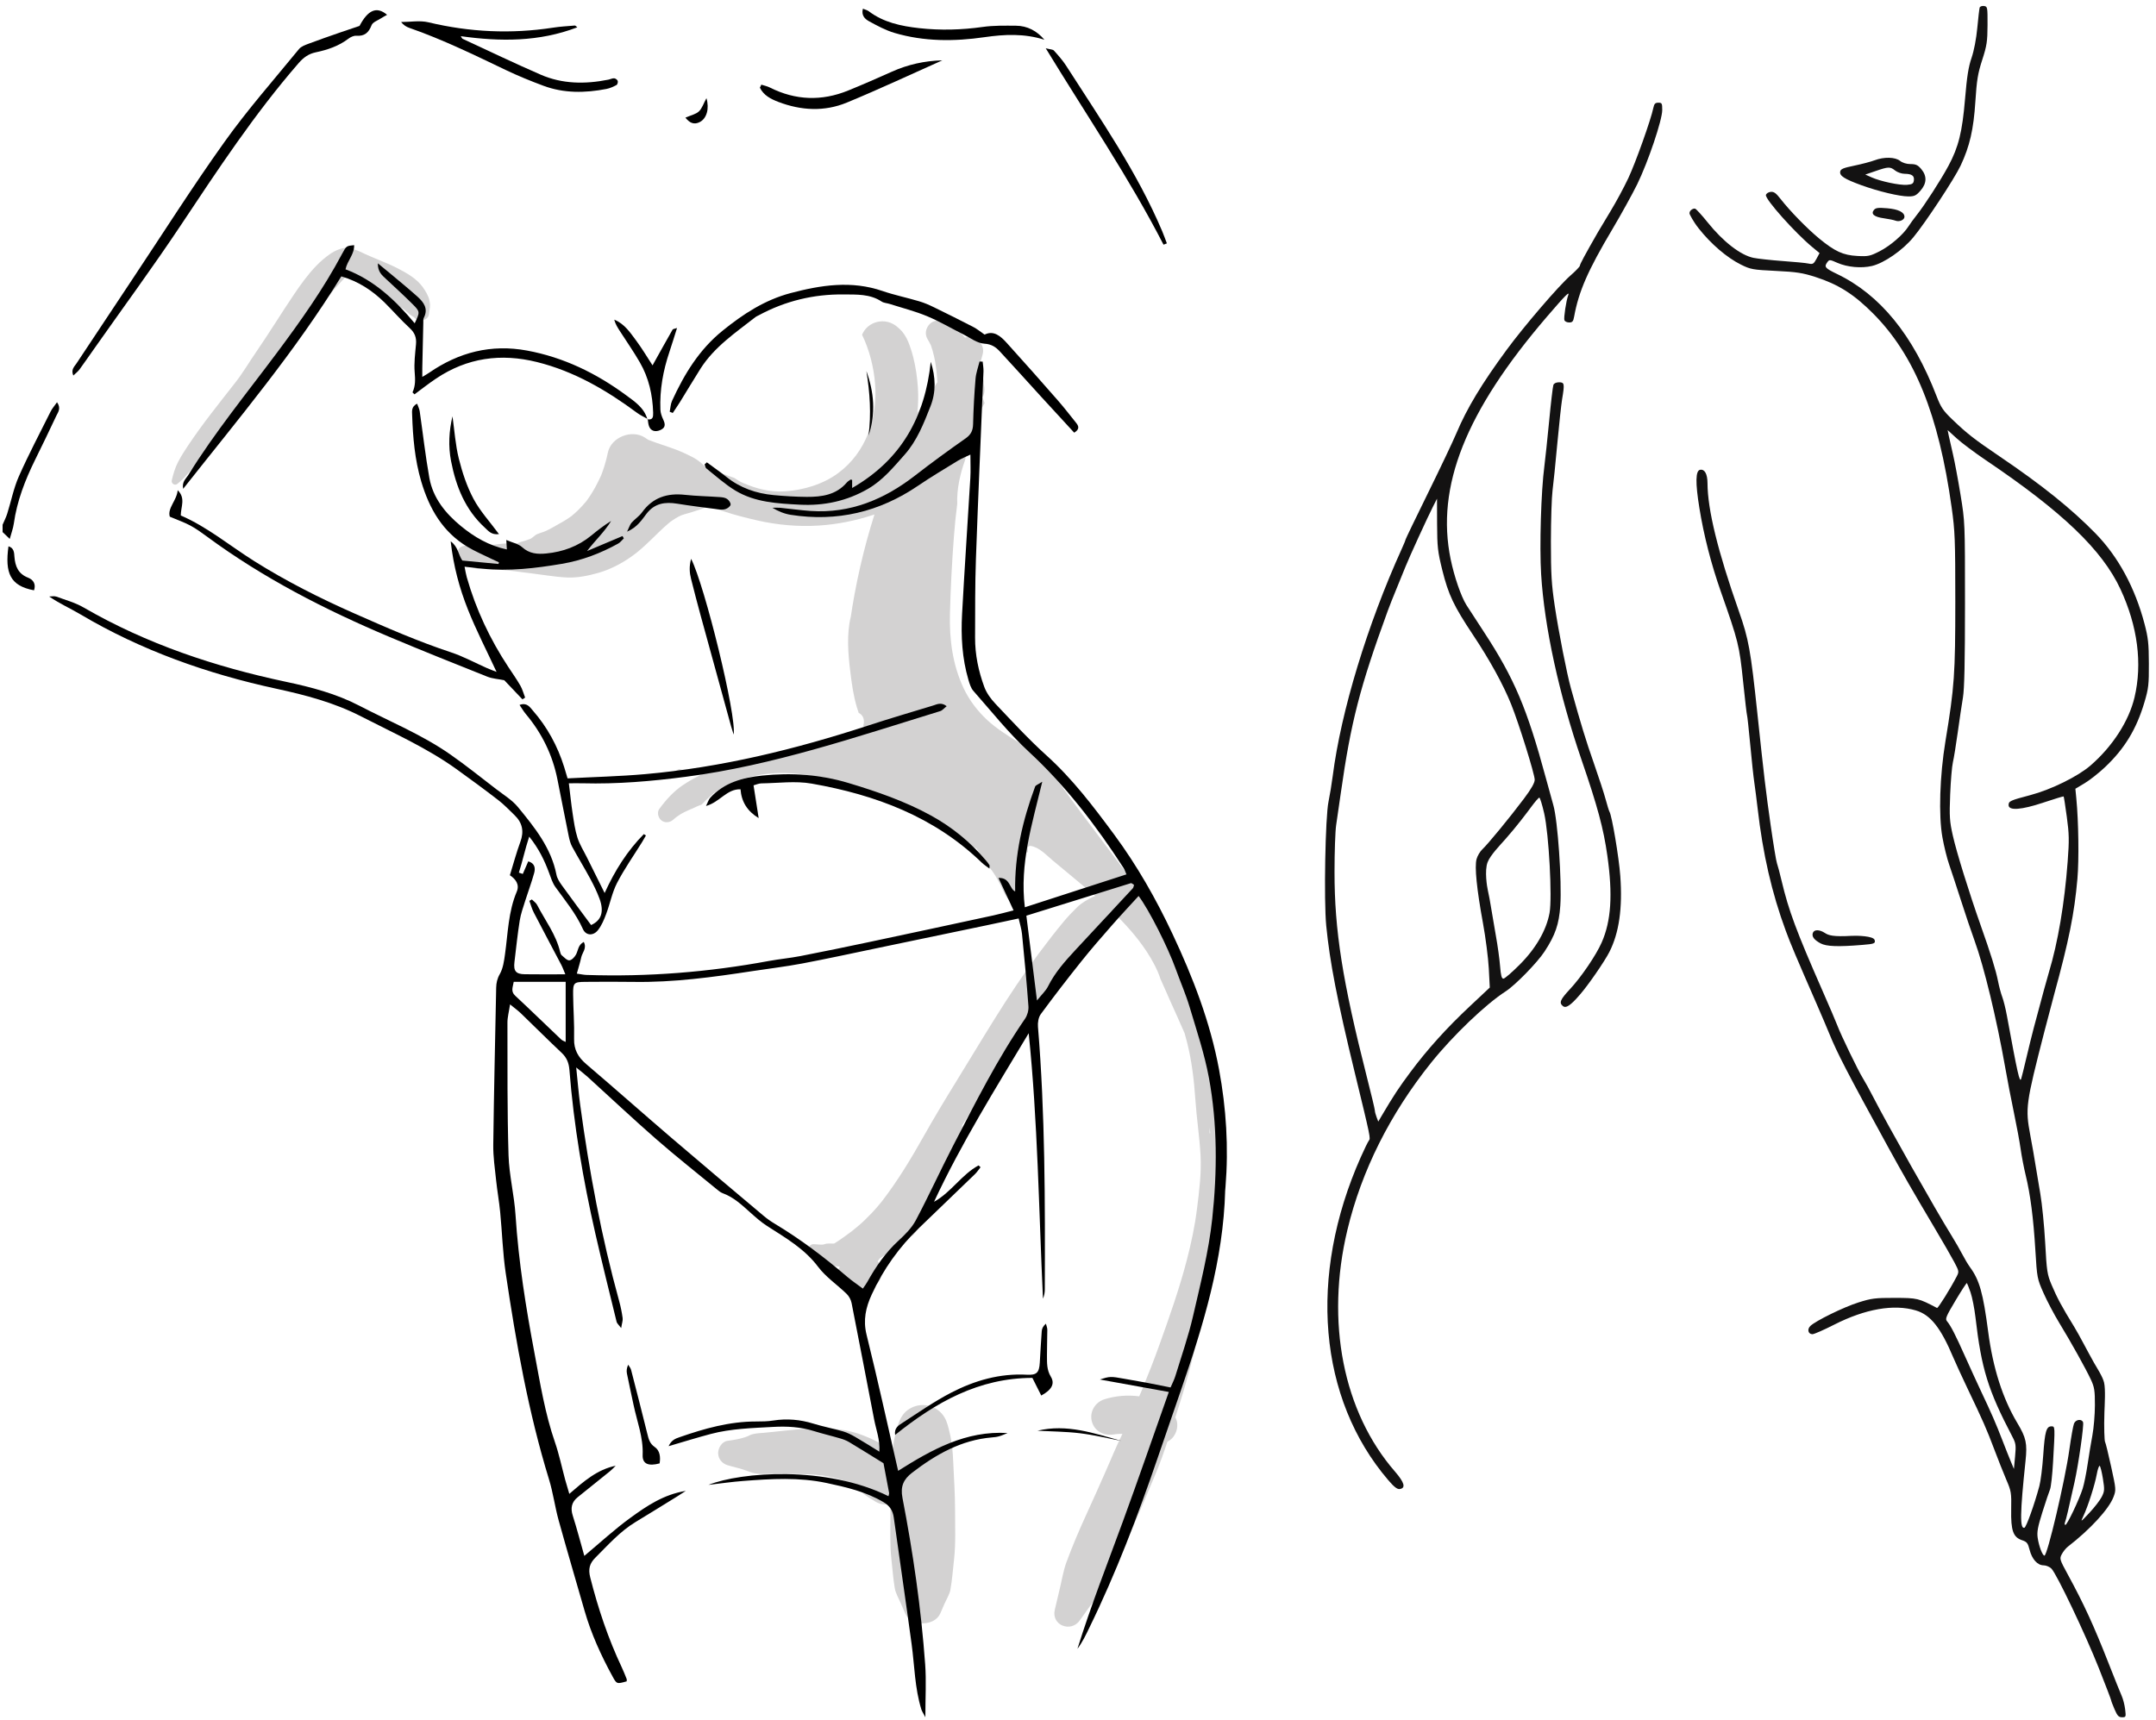 <svg xmlns="http://www.w3.org/2000/svg" xmlns:xlink="http://www.w3.org/1999/xlink" width="386" viewBox="0 0 289.5 231" height="308" preserveAspectRatio="xMidYMid meet"><defs><filter x="0%" y="0%" width="100%" height="100%" id="77358be387"></filter><clipPath id="c4592594e6"><path d="M 226.672 0.797 L 288.547 0.797 L 288.547 230.652 L 226.672 230.652 Z M 226.672 0.797 " clip-rule="nonzero"></path></clipPath><mask id="3d7af84e8f"><g filter="url(#77358be387)"><rect x="-28.95" width="347.4" fill="#000000" y="-23.1" height="277.2" fill-opacity="0.2"></rect></g></mask><clipPath id="8cc60dc1fe"><path d="M 74 155 L 107 155 L 107 185.703 L 74 185.703 Z M 74 155 " clip-rule="nonzero"></path></clipPath><clipPath id="70671125db"><path d="M 39 10 L 142 10 L 142 185.703 L 39 185.703 Z M 39 10 " clip-rule="nonzero"></path></clipPath><clipPath id="58bdf760e9"><path d="M 1 0.023 L 36 0.023 L 36 33 L 1 33 Z M 1 0.023 " clip-rule="nonzero"></path></clipPath><clipPath id="06cfd1ffe4"><rect x="0" width="143" y="0" height="186"></rect></clipPath><clipPath id="b15f5afe57"><path d="M 0.305 54 L 8 54 L 8 73 L 0.305 73 Z M 0.305 54 " clip-rule="nonzero"></path></clipPath><clipPath id="b5826a4ee7"><path d="M 6 48 L 165 48 L 165 230.652 L 6 230.652 Z M 6 48 " clip-rule="nonzero"></path></clipPath><clipPath id="46cf5b103a"><path d="M 0.305 73 L 5 73 L 5 80 L 0.305 80 Z M 0.305 73 " clip-rule="nonzero"></path></clipPath></defs><path fill="#131212" d="M 251.625 28.199 C 251.176 28.742 251.656 29.141 252.969 29.32 C 253.59 29.406 254.297 29.551 254.543 29.645 C 255.047 29.836 255.723 29.535 255.723 29.117 C 255.723 28.508 254.898 28.098 253.41 27.973 C 252.191 27.871 251.863 27.91 251.625 28.199 " fill-opacity="1" fill-rule="nonzero"></path><path fill="#131212" d="M 197.785 85.266 C 200.039 88.652 201.84 91.926 202.914 94.598 C 203.953 97.18 206.074 103.98 206.074 104.73 C 206.074 105.152 205.621 105.953 204.629 107.273 C 202.781 109.738 199.785 113.387 199.051 114.066 C 198.738 114.359 198.383 114.957 198.266 115.395 C 197.988 116.422 198.289 119.422 199.133 124.02 C 199.484 125.934 199.832 128.656 199.91 130.07 L 200.043 132.641 L 197.395 135.125 C 194.238 138.082 191.676 140.922 189.359 144.035 C 187.836 146.078 187.145 147.129 185.543 149.84 L 185.07 150.645 L 184.84 150.039 C 184.711 149.707 184.609 149.309 184.609 149.148 C 184.609 148.992 184.125 146.961 183.531 144.633 C 180.262 131.773 179.188 124.957 179.195 117.121 C 179.195 114.434 179.293 111.602 179.414 110.824 C 179.531 110.051 179.812 108.094 180.043 106.484 C 181.398 96.957 182.598 92.305 186.336 82.062 C 186.551 81.465 187.094 80.098 187.539 79.023 C 187.984 77.949 188.523 76.629 188.734 76.09 C 189.207 74.891 191.711 69.422 192.434 68.012 C 192.723 67.449 192.957 66.984 192.957 66.98 C 192.957 66.977 192.961 68.516 192.969 70.395 C 192.984 73.48 193.051 74.082 193.668 76.578 C 194.488 79.879 195.207 81.395 197.785 85.266 Z M 206.695 107.133 C 206.789 107.133 207.082 108.086 207.348 109.25 C 207.98 112.031 208.441 120.566 208.07 122.613 C 207.645 124.938 206.238 127.379 204.074 129.547 C 203.035 130.594 202.043 131.449 201.871 131.449 C 201.637 131.449 201.523 131.023 201.426 129.766 C 201.355 128.84 201.102 127.008 200.863 125.695 C 200.629 124.383 200.336 122.672 200.215 121.895 C 200.094 121.121 199.902 120.094 199.789 119.617 C 199.676 119.141 199.316 116.949 199.75 115.809 C 200.105 114.871 201.484 113.449 202.129 112.719 C 203.598 111.07 205.102 109.07 205.605 108.383 C 206.109 107.695 206.598 107.133 206.695 107.133 Z M 222.676 13.793 C 222.258 13.793 222.121 13.938 222.004 14.496 C 221.684 16.066 219.621 21.852 218.645 23.93 C 218.074 25.145 217.004 27.133 216.27 28.34 C 215.535 29.555 214.758 30.852 214.539 31.23 C 212.805 34.258 212.145 35.484 212.145 35.68 C 212.145 35.801 211.566 36.406 210.859 37.023 C 209.312 38.371 204.656 43.793 202.316 46.977 C 198.969 51.523 196.973 54.836 195.562 58.184 C 195.113 59.258 193.387 62.887 191.734 66.246 C 190.082 69.602 188.73 72.41 188.73 72.48 C 188.73 72.551 188.496 73.121 188.207 73.754 C 183.598 83.914 180.066 95.543 178.957 104.203 C 178.82 105.277 178.562 106.84 178.387 107.676 C 177.957 109.715 177.75 120.938 178.082 124.34 C 178.555 129.191 179.578 134.465 181.906 144.039 C 184.047 152.852 184.055 152.887 183.805 153.199 C 183.684 153.355 183.191 154.359 182.715 155.434 C 175.621 171.391 177.023 187.84 186.41 198.805 C 187.191 199.715 187.617 200.047 187.945 200 C 188.797 199.879 188.59 199.125 187.309 197.648 C 180.352 189.645 177.969 177.535 180.922 165.203 C 182.824 157.25 186.648 149.617 192.168 142.734 C 195.102 139.082 199.5 134.871 202.184 133.148 C 203.449 132.34 206.438 129.277 207.398 127.801 C 208.84 125.598 209.34 124.141 209.512 121.652 C 209.734 118.379 209.172 110.199 208.578 108.148 C 208.402 107.531 207.949 105.902 207.582 104.531 C 205.051 95.16 203.336 91.117 199.258 84.883 C 198.164 83.215 197.102 81.582 196.902 81.258 C 196.18 80.098 195.273 77.457 194.789 75.117 C 192.781 65.355 196.789 55.27 207.738 42.512 C 210.215 39.629 210.82 39.023 210.566 39.684 C 210.305 40.367 209.949 42.715 210.062 43.012 C 210.129 43.18 210.414 43.312 210.703 43.312 C 211.141 43.312 211.254 43.176 211.375 42.5 C 211.988 39.137 213.219 36.316 216.477 30.832 C 217.68 28.805 219.191 26.066 219.836 24.754 C 221.301 21.758 223.199 16.129 223.199 14.781 C 223.199 13.879 223.156 13.793 222.676 13.793 " fill-opacity="1" fill-rule="nonzero"></path><path fill="#131212" d="M 216.113 109.02 C 216.047 108.91 215.816 108.172 215.605 107.383 C 215.395 106.59 214.672 104.379 214.004 102.469 C 212.945 99.449 212.309 97.379 210.945 92.477 C 210.391 90.484 209.301 84.941 208.77 81.418 C 208.328 78.469 208.25 77.141 208.25 72.727 C 208.254 69.863 208.352 66.785 208.469 65.891 C 208.586 64.996 208.875 62.164 209.109 59.594 C 209.348 57.027 209.637 54.344 209.754 53.625 C 210.105 51.531 210.07 51.348 209.348 51.348 C 208.961 51.348 208.668 51.484 208.582 51.707 C 208.508 51.906 208.25 54.082 208.016 56.539 C 207.777 58.996 207.488 61.738 207.371 62.633 C 206.93 65.957 206.707 73.379 206.938 77.125 C 207.371 84.219 209.332 93.223 212.363 102.059 C 214.52 108.332 215.316 111.297 215.824 114.895 C 216.574 120.172 216.344 123.699 215.066 126.594 C 214.309 128.316 212.309 131.254 210.789 132.879 C 209.5 134.262 209.324 134.684 209.852 135.125 C 210.27 135.473 210.891 135.055 212.172 133.566 C 213.301 132.262 215.445 129.148 216.094 127.879 C 217.406 125.309 217.883 121.992 217.566 117.645 C 217.387 115.156 216.441 109.551 216.113 109.02 " fill-opacity="1" fill-rule="nonzero"></path><path fill="#131212" d="M 251.848 22.973 C 253.578 22.379 253.801 22.371 254.48 22.91 C 254.785 23.148 255.355 23.344 255.758 23.344 C 256.719 23.352 257.074 23.609 256.988 24.234 C 256.926 24.664 256.77 24.766 256.07 24.824 C 255.086 24.906 252.516 24.363 251.305 23.82 L 250.465 23.445 Z M 249.914 24.867 C 252.195 25.699 255.051 26.383 256.258 26.383 C 257.059 26.383 257.293 26.27 257.867 25.617 C 258.73 24.633 258.766 23.645 257.98 22.707 C 257.523 22.168 257.254 22.039 256.551 22.039 C 256.012 22.039 255.473 21.875 255.129 21.605 C 254.461 21.082 252.984 21.051 251.711 21.531 C 251.234 21.711 250.016 22.035 249 22.246 C 247.48 22.559 247.148 22.703 247.094 23.062 C 247.008 23.625 247.656 24.039 249.914 24.867 " fill-opacity="1" fill-rule="nonzero"></path><path fill="#131212" d="M 250.086 126.914 C 251.641 126.785 251.875 126.73 251.711 126.238 C 251.535 125.711 249.34 125.656 248.668 125.695 C 246.145 125.84 245.531 125.633 245.047 125.316 C 244.312 124.836 243.609 124.828 243.43 125.289 C 243.246 125.777 243.574 126.23 244.457 126.707 C 245.246 127.129 246.789 127.188 250.086 126.914 " fill-opacity="1" fill-rule="nonzero"></path><g clip-path="url(#c4592594e6)"><path fill="#131212" d="M 274.395 107.793 C 275.848 107.309 277.062 106.938 277.098 106.973 C 277.133 107.008 277.324 108.242 277.523 109.711 C 277.84 112.023 277.855 112.844 277.637 115.742 C 277.215 121.355 276.332 126.574 275.125 130.578 C 274.859 131.453 274.348 133.336 273.086 138.066 C 272.863 138.902 272.418 140.711 272.094 142.086 C 271.773 143.457 271.457 144.727 271.395 144.906 C 271.191 145.469 270.93 144.301 269.473 136.391 C 269.305 135.469 269.023 134.344 268.852 133.895 C 268.68 133.445 268.426 132.488 268.285 131.773 C 268.008 130.348 267.316 128.121 265.957 124.285 C 264.395 119.863 262.719 114.465 262.219 112.234 C 261.785 110.301 261.746 109.699 261.863 106.699 C 261.938 104.852 262.102 102.91 262.227 102.391 C 262.352 101.871 262.645 100.062 262.879 98.375 C 263.113 96.688 263.426 94.57 263.578 93.676 C 263.773 92.512 263.852 88.93 263.852 81.086 C 263.852 70.125 263.852 70.125 263.25 66.434 C 262.918 64.402 262.461 61.961 262.234 61.004 C 262.008 60.051 261.754 58.93 261.672 58.516 L 261.52 57.766 L 262.734 58.875 C 263.402 59.484 265.145 60.793 266.609 61.781 C 276.914 68.727 282.281 73.867 284.73 79.137 C 287.039 84.109 287.691 89.133 286.613 93.676 C 285.859 96.855 283.656 100.266 280.703 102.82 C 279 104.293 275.426 106.051 272.633 106.793 C 269.906 107.512 269.707 107.605 269.707 108.137 C 269.707 108.914 271.422 108.789 274.395 107.793 Z M 281.941 196.887 C 282.035 196.945 282.227 197.719 282.371 198.609 C 282.609 200.09 282.594 200.297 282.207 201.059 C 281.973 201.516 281.23 202.477 280.559 203.191 C 279.352 204.48 279.344 204.484 279.75 203.625 C 280.355 202.344 281.281 199.465 281.543 198.031 C 281.668 197.344 281.848 196.828 281.941 196.887 Z M 270.578 195.629 L 270.422 197.301 L 270.02 196.336 C 269.797 195.809 269.277 194.496 268.863 193.422 C 268.02 191.234 267.383 189.77 266.027 186.91 C 265.52 185.836 264.539 183.688 263.844 182.141 C 262.555 179.25 261.938 178.055 261.426 177.445 C 261.172 177.145 261.328 176.77 262.582 174.676 C 263.375 173.344 264.062 172.289 264.109 172.332 C 264.152 172.379 264.371 172.941 264.598 173.582 C 264.82 174.227 265.117 175.73 265.258 176.926 C 266.055 183.84 266.941 186.715 270.195 192.93 C 270.688 193.867 270.719 194.102 270.578 195.629 Z M 282.656 103.039 C 285.285 100.555 286.883 97.926 287.953 94.305 C 288.496 92.473 288.555 91.945 288.543 89.117 C 288.535 86.438 288.445 85.645 287.961 83.801 C 286.684 78.934 284.426 74.766 281.375 71.641 C 278.125 68.316 274.191 65.156 268.512 61.309 C 265.082 58.984 264.145 58.254 262.176 56.367 C 260.918 55.164 260.621 54.727 260.039 53.215 C 256.875 45 252.453 39.578 246.648 36.789 C 245.047 36.016 244.906 35.844 245.375 35.207 C 245.633 34.852 245.711 34.855 246.703 35.297 C 248.051 35.891 249.941 36.062 251.367 35.723 C 253.012 35.324 255.469 33.625 256.914 31.879 C 258.555 29.895 262.426 24.02 263.27 22.234 C 264.484 19.652 265.008 17.379 265.246 13.633 C 265.434 10.746 265.574 9.871 266.168 8.039 C 266.785 6.125 266.867 5.578 266.879 3.371 C 266.887 0.941 266.875 0.875 266.398 0.805 C 266.129 0.77 265.871 0.867 265.82 1.023 C 265.773 1.184 265.629 2.41 265.504 3.754 C 265.363 5.246 265.062 6.805 264.734 7.77 C 264.32 8.961 264.113 10.285 263.863 13.25 C 263.488 17.727 262.988 19.75 261.629 22.277 C 260.633 24.137 258.418 27.574 257.375 28.879 C 256.992 29.355 256.5 30.035 256.273 30.391 C 255.562 31.516 253.816 33.023 252.379 33.754 C 251.105 34.402 250.848 34.457 249.395 34.379 C 247.484 34.277 246.387 33.773 244.281 32.043 C 242.664 30.711 240.355 28.348 239.105 26.742 C 238.465 25.918 238.191 25.723 237.746 25.773 C 237.438 25.812 237.16 26 237.121 26.195 C 237.012 26.766 241.02 31.258 243.355 33.191 L 244.324 33.992 L 243.91 34.766 C 243.535 35.457 243.426 35.523 242.832 35.398 C 242.469 35.32 240.902 35.168 239.352 35.059 C 237.805 34.945 236.047 34.754 235.449 34.633 C 233.715 34.273 231.371 32.457 229.289 29.859 C 228.531 28.914 227.781 28.094 227.625 28.031 C 227.348 27.926 226.672 28.363 226.91 28.812 C 226.949 28.883 227.309 29.684 228.082 30.664 C 229.746 32.777 231.887 34.609 233.785 35.551 C 235.07 36.184 235.367 36.238 238.449 36.387 C 241.25 36.523 242.043 36.648 243.797 37.211 C 246.852 38.199 248.938 39.52 251.508 42.102 C 257.09 47.711 260.32 55.68 262.062 68.168 C 262.504 71.316 262.551 72.5 262.551 80.762 C 262.551 90.535 262.43 92.281 261.23 99.539 C 260.461 104.199 260.293 109.5 260.82 112.461 C 261.031 113.652 261.441 115.309 261.734 116.145 C 262.023 116.98 262.73 119.129 263.305 120.918 C 263.875 122.711 264.703 125.152 265.137 126.348 C 266.406 129.82 268.105 136.863 269.254 143.387 C 269.535 144.996 270.062 147.734 270.426 149.465 C 270.789 151.195 271.195 153.395 271.328 154.348 C 271.461 155.305 271.766 156.883 272.004 157.859 C 272.633 160.438 273.039 163.602 273.301 167.914 C 273.527 171.648 273.547 171.746 274.395 173.668 C 274.867 174.738 275.82 176.547 276.512 177.684 C 278.109 180.305 280.062 183.812 280.762 185.312 C 281.23 186.324 281.301 186.773 281.297 188.754 C 281.293 190.008 281.141 191.816 280.961 192.773 C 280.781 193.727 280.492 195.484 280.316 196.68 C 280.141 197.871 279.844 199.34 279.656 199.934 C 279.188 201.414 277.57 204.82 277.332 204.82 C 277.227 204.82 277.207 204.648 277.289 204.438 C 277.43 204.082 277.75 202.727 278.562 199.066 C 279.09 196.695 279.848 191.395 279.707 191.031 C 279.516 190.535 278.723 190.645 278.492 191.199 C 278.379 191.465 278.098 193.055 277.863 194.727 C 277.277 198.895 274.914 208.941 274.52 208.941 C 274.262 208.945 273.777 207.672 273.613 206.555 C 273.496 205.766 273.621 205.094 274.254 203.082 C 274.688 201.711 275.145 200.34 275.273 200.043 C 275.398 199.746 275.582 198.086 275.68 196.352 C 275.953 191.551 275.953 191.578 275.457 191.578 C 274.773 191.578 274.574 192.273 274.359 195.438 C 274.25 197.074 274.012 198.953 273.836 199.609 C 273.164 202.102 272.082 205.117 271.832 205.199 C 271.207 205.398 271.242 203.203 271.98 196.23 C 272.23 193.871 272.066 193.113 270.875 191.121 C 268.906 187.824 267.609 183.754 266.969 178.895 C 266.281 173.66 265.805 171.953 264.52 170.195 C 264.258 169.836 263.793 169.055 263.484 168.457 C 263.176 167.863 262.527 166.738 262.047 165.961 C 259.906 162.52 253.336 150.887 251.5 147.293 C 251.043 146.398 250.426 145.277 250.129 144.801 C 249.531 143.859 247.164 138.957 246.715 137.742 C 246.562 137.324 245.641 135.176 244.672 132.965 C 241.223 125.117 240.164 122.266 239.238 118.348 C 238.988 117.293 238.703 116.215 238.602 115.945 C 238.5 115.684 238.121 113.371 237.754 110.812 C 237.109 106.289 236.863 104.227 235.977 95.848 C 235.07 87.285 234.805 85.82 233.48 82.062 C 230.668 74.078 229.289 68.457 229.277 64.898 C 229.27 63.656 228.898 62.984 228.281 63.102 C 227.668 63.219 227.637 64.828 228.184 68.207 C 228.777 71.91 229.766 75.75 231.066 79.457 C 233.426 86.168 233.555 86.684 234.051 91.477 C 234.305 93.938 234.547 96.004 234.586 96.07 C 234.625 96.133 234.816 97.895 235.012 99.98 C 235.203 102.062 235.449 104.355 235.559 105.074 C 235.664 105.789 235.863 107.352 236.004 108.547 C 236.707 114.699 237.914 119.957 239.797 125.043 C 240.465 126.852 241.105 128.363 244.059 135.137 C 244.656 136.512 245.363 138.172 245.629 138.828 C 246.68 141.422 248.062 144.094 253.504 154.023 C 255.531 157.719 256.738 159.816 259.738 164.875 C 260.84 166.727 262.039 168.812 262.41 169.512 C 263.055 170.727 263.066 170.809 262.746 171.434 C 261.898 173.07 260.23 175.75 260.098 175.68 C 257.617 174.371 257.457 174.332 254.422 174.324 C 251.797 174.32 251.293 174.383 249.543 174.938 C 247.566 175.562 243.797 177.406 243.086 178.098 C 242.625 178.543 242.797 179.203 243.371 179.203 C 243.59 179.203 244.898 178.629 246.281 177.926 C 250.469 175.797 254.301 175.129 257.262 176.012 C 259.23 176.602 260.594 178.32 262.289 182.352 C 262.59 183.066 263.445 184.922 264.184 186.477 C 266.301 190.91 266.758 191.953 267.762 194.617 C 268.277 195.988 269.016 197.844 269.398 198.742 C 270.059 200.281 270.098 200.5 270.055 202.758 C 270.004 205.594 270.32 206.48 271.527 206.879 C 272.164 207.09 272.301 207.266 272.523 208.148 C 272.848 209.426 273.586 210.246 274.406 210.246 C 274.742 210.246 275.215 210.445 275.461 210.691 C 276.16 211.395 280.027 219.508 281.828 224.062 C 282.734 226.348 283.473 228.285 283.473 228.363 C 283.473 228.445 283.68 228.988 283.934 229.582 C 284.309 230.457 284.492 230.652 284.938 230.652 C 285.465 230.652 285.48 230.609 285.359 229.605 C 285.293 229.027 285.086 228.223 284.906 227.812 C 284.723 227.406 283.922 225.41 283.125 223.379 C 281.145 218.336 279.832 215.473 277.668 211.496 C 276.555 209.449 276.531 209.363 276.848 208.754 C 277.027 208.406 277.406 207.938 277.691 207.719 C 280.684 205.402 283.172 202.688 283.789 201.074 C 284.152 200.121 284.145 200.051 283.477 196.992 C 283.105 195.285 282.734 193.781 282.656 193.652 C 282.578 193.527 282.5 191.73 282.574 189.664 C 282.609 188.672 282.742 186.609 282.527 185.695 C 282.348 184.914 281.547 183.691 281.18 183.047 C 280.312 181.508 279.184 179.301 278.527 178.227 C 276.863 175.52 276.23 174.344 275.484 172.582 C 274.891 171.176 274.828 170.758 274.621 166.934 C 274.496 164.66 274.199 161.68 273.961 160.309 C 273.723 158.941 273.43 157.188 273.309 156.41 C 273.191 155.633 272.883 153.875 272.625 152.504 C 271.938 148.816 272.004 148.316 274.527 138.5 C 274.957 136.832 275.535 134.633 275.812 133.617 C 277.809 126.332 278.543 122.676 278.949 118.02 C 279.172 115.469 279.102 110.355 278.801 107.242 L 278.676 105.941 L 279.91 105.203 C 280.59 104.797 281.828 103.824 282.656 103.039 " fill-opacity="1" fill-rule="nonzero"></path></g><g mask="url(#3d7af84e8f)"><g transform="matrix(1, 0, 0, 1, 22, 33)"><g clip-path="url(#06cfd1ffe4)"><g clip-path="url(#8cc60dc1fe)"><path fill="#231f20" d="M 106.242 169.836 C 106.242 167.699 106.094 165.562 106 163.43 C 105.938 162.059 105.84 160.742 105.508 159.402 C 105.34 158.719 105.199 158.012 104.84 157.398 C 103.922 155.836 101.984 155.281 100.379 156.082 C 98.809 156.867 98.52 158.488 98.145 160.008 C 97.98 160.684 97.906 161.375 97.863 162.07 C 97.57 161.836 97.273 161.613 96.977 161.391 C 96.051 160.688 94.996 160.234 93.926 159.805 C 92.012 159.031 89.867 158.832 87.82 158.848 C 85.863 158.863 83.914 159.102 81.969 159.305 C 81.504 159.355 81.035 159.402 80.566 159.445 C 80.121 159.488 79.652 159.5 79.215 159.598 C 78.941 159.648 78.684 159.75 78.441 159.891 C 77.559 160.246 76.617 160.398 75.676 160.527 C 74.941 160.625 74.43 161.48 74.43 162.16 C 74.43 162.938 74.949 163.562 75.676 163.793 C 76.52 164.062 77.41 164.215 78.234 164.535 C 78.859 164.777 79.402 164.961 80.102 164.973 C 80.566 164.98 81.035 164.98 81.5 164.98 C 83.406 164.98 85.316 164.938 87.219 165.062 C 87.625 165.09 88.027 165.129 88.43 165.176 C 88.434 165.176 88.438 165.176 88.441 165.176 C 88.684 165.215 88.918 165.258 89.156 165.305 C 89.984 165.469 90.789 165.66 91.582 165.949 C 91.77 166.039 91.953 166.133 92.133 166.227 C 92.445 166.398 92.746 166.59 93.039 166.793 C 93.07 166.816 93.098 166.84 93.121 166.859 C 93.312 167.023 93.496 167.199 93.676 167.379 C 94.23 167.926 94.859 168.25 95.504 168.66 C 96.148 169.07 96.883 169.152 97.578 169.004 C 97.566 169.43 97.562 169.852 97.562 170.277 C 97.562 172.344 97.473 174.422 97.699 176.473 C 97.844 177.758 97.93 179.07 98.152 180.344 C 98.27 181.008 98.676 181.695 98.949 182.328 C 99.145 182.785 99.344 183.238 99.539 183.695 C 100.312 185.484 103.492 185.484 104.266 183.695 C 104.438 183.297 104.609 182.898 104.781 182.5 C 105.031 181.918 105.512 181.133 105.613 180.551 C 105.852 179.207 105.953 177.828 106.105 176.473 C 106.348 174.277 106.242 172.043 106.242 169.836 Z M 106.242 169.836 " fill-opacity="1" fill-rule="nonzero"></path></g><path fill="#231f20" d="M 43.367 43.352 C 43.328 43.348 43.285 43.344 43.242 43.336 C 43.48 43.371 43.473 43.371 43.367 43.352 Z M 43.367 43.352 " fill-opacity="1" fill-rule="nonzero"></path><g clip-path="url(#70671125db)"><path fill="#231f20" d="M 140.875 110.957 C 140.492 109.203 140.047 107.465 139.645 105.719 C 139.254 104.02 138.707 102.367 138.18 100.707 C 137.633 98.969 136.98 97.289 136.164 95.66 C 135.527 94.391 134.75 93.223 133.91 92.09 C 133.824 91.879 133.746 91.668 133.672 91.453 C 133.301 90.348 132.812 89.266 132.312 88.207 C 130.379 85.762 128.496 83.266 126.633 80.773 C 124.48 77.887 122.273 75.031 120.199 72.09 C 119.512 71.109 118.852 70.109 118.184 69.117 C 118.035 68.996 117.883 68.879 117.734 68.758 C 117.73 68.758 117.73 68.758 117.73 68.754 C 117.441 68.598 117.125 68.461 116.809 68.391 C 116.672 68.191 116.535 67.988 116.398 67.789 C 115.84 67.402 115.273 67.023 114.699 66.664 C 113.266 65.773 111.816 64.867 110.57 63.719 C 109.277 62.527 108.156 61.051 107.402 59.457 C 105.91 56.309 105.469 52.895 105.555 49.434 C 105.645 45.973 105.824 42.5 106.09 39.047 C 106.199 37.594 106.344 36.133 106.535 34.676 C 106.461 32.707 106.91 30.707 107.574 28.828 C 107.629 28.598 107.684 28.371 107.738 28.145 C 108.164 26.43 108.688 24.758 109.293 23.098 C 109.543 22.414 109.855 21.77 110.207 21.148 C 110.129 20.883 110.035 20.621 109.922 20.363 C 109.926 20.359 109.926 20.355 109.93 20.352 C 109.93 20.348 109.93 20.348 109.93 20.348 C 110.258 19.84 110.23 19.219 110.113 18.617 C 110.105 18.578 110.102 18.547 110.098 18.527 C 110.09 18.324 110.105 18.172 110.043 17.914 C 109.988 17.676 109.93 17.445 109.867 17.211 C 109.773 16.848 109.656 16.484 109.527 16.125 C 109.664 15.617 109.805 15.105 109.945 14.598 C 110.363 13.094 108.797 11.992 107.574 12.348 C 106.75 11.332 105.684 10.543 104.379 10.133 C 102.996 9.699 101.824 11.324 102.535 12.523 C 102.715 12.824 102.867 13.109 103.004 13.395 C 103.168 13.852 103.297 14.332 103.414 14.828 C 103.465 15.039 103.508 15.254 103.547 15.465 C 103.605 15.777 103.621 15.891 103.641 16.047 C 103.723 16.719 103.77 16.988 103.828 17.723 C 103.848 17.926 103.859 18.129 103.871 18.328 C 103.23 19.359 102.488 20.316 101.871 21.363 C 101.648 21.738 101.414 22.102 101.176 22.465 C 101.301 21.328 101.328 20.176 101.25 19.031 C 101.16 17.68 100.961 16.316 100.633 15 C 100.504 14.473 100.34 13.957 100.16 13.445 C 99.906 12.738 99.625 12.113 99.133 11.527 C 98.965 11.324 98.762 11.148 98.566 10.973 C 96.953 9.5 94.504 10.133 93.754 11.961 C 94.738 13.992 95.32 16.297 95.5 18.531 C 95.867 23.109 94.332 27.727 90.566 30.531 C 88.523 32.051 85.891 32.828 83.367 32.996 C 81.398 33.125 79.613 32.652 77.816 31.891 C 77.391 31.711 76.988 31.457 76.598 31.191 C 76.5 31.156 76.402 31.121 76.309 31.09 C 75.855 30.93 75.406 30.766 74.957 30.605 C 74.863 30.57 74.773 30.531 74.68 30.496 C 74.668 30.492 74.66 30.488 74.648 30.48 C 74.379 30.355 74.105 30.273 73.824 30.254 C 73.676 30.188 73.523 30.152 73.359 30.145 C 73.25 30.129 73.141 30.125 73.031 30.137 C 72.477 29.367 71.738 28.777 70.871 28.336 C 69.949 27.867 69.008 27.453 68.027 27.121 C 67.324 26.883 66.621 26.648 65.926 26.402 C 65.641 26.301 65.359 26.195 65.078 26.086 C 64.914 26 64.758 25.879 64.605 25.781 C 62.844 24.625 60.043 25.719 59.617 27.805 C 59.445 28.637 59.219 29.453 58.941 30.254 C 58.871 30.453 58.797 30.652 58.719 30.852 C 58.719 30.852 58.715 30.855 58.715 30.859 C 58.555 31.215 58.379 31.562 58.203 31.914 C 57.832 32.664 57.395 33.383 56.91 34.07 C 56.871 34.129 56.801 34.223 56.738 34.305 C 56.684 34.371 56.629 34.441 56.57 34.508 C 56.27 34.863 55.949 35.199 55.621 35.527 C 55.336 35.809 55.031 36.07 54.723 36.328 C 54.566 36.441 54.406 36.551 54.242 36.66 C 53.562 37.109 52.828 37.48 52.125 37.891 C 51.871 38.035 51.613 38.168 51.352 38.289 C 51.242 38.336 51.062 38.414 50.98 38.441 C 50.617 38.578 50.234 38.664 49.898 38.859 C 50.027 38.785 49.516 39.176 49.285 39.352 C 49.281 39.352 49.277 39.352 49.273 39.355 C 49.316 39.324 49.367 39.285 49.434 39.234 C 49.367 39.289 49.297 39.336 49.223 39.375 C 48.781 39.547 48.328 39.688 47.871 39.809 C 47.738 39.848 47.617 39.902 47.504 39.977 C 47.145 39.973 46.789 39.973 46.43 39.977 C 45.66 39.992 44.895 40.07 44.137 40.195 C 44.008 40.184 43.883 40.176 43.758 40.164 C 43.203 40.129 42.652 40.082 42.098 40.055 C 41.734 40.035 41.418 40.031 41.055 40.09 C 40.727 40.145 40.438 40.297 40.117 40.375 C 39.441 40.539 39.09 41.559 39.68 42.027 C 40.027 42.309 40.305 42.633 40.688 42.883 C 41.082 43.141 41.617 43.258 42.062 43.41 C 42.098 43.422 42.133 43.43 42.168 43.441 C 42.328 43.41 42.488 43.379 42.652 43.359 C 42.766 43.348 42.871 43.336 42.977 43.324 C 42.996 43.324 43.008 43.324 43.012 43.32 C 43.043 43.316 43.07 43.312 43.102 43.309 C 43.203 43.324 43.305 43.344 43.371 43.355 C 43.863 43.422 44.348 43.461 44.848 43.496 C 44.984 43.508 45.758 43.602 45.195 43.52 C 45.562 43.574 45.93 43.602 46.301 43.637 C 46.562 43.66 46.824 43.691 47.09 43.723 C 47.223 43.738 47.359 43.758 47.492 43.773 C 47.512 43.777 47.531 43.777 47.547 43.781 C 47.617 43.789 47.781 43.812 48.039 43.848 C 48.316 43.879 48.594 43.914 48.867 43.949 C 48.977 43.961 49.461 44.027 49.512 44.031 C 50.152 44.117 50.789 44.207 51.43 44.289 C 52.328 44.41 53.234 44.523 54.141 44.566 C 55.52 44.629 56.973 44.332 58.293 43.961 C 59.859 43.52 61.383 42.738 62.711 41.809 C 64.082 40.852 65.223 39.688 66.414 38.527 C 66.84 38.113 67.273 37.707 67.727 37.324 C 67.816 37.246 67.906 37.172 68 37.098 C 68.227 36.93 68.465 36.773 68.707 36.625 C 68.848 36.539 68.988 36.461 69.133 36.383 C 69.211 36.34 69.402 36.254 69.508 36.203 C 69.82 36.094 70.141 36.004 70.461 35.914 C 70.867 35.801 71.281 35.668 71.68 35.531 C 72.047 35.41 72.41 35.32 72.738 35.102 C 72.789 35.074 72.824 35.051 72.844 35.039 C 72.949 35.016 73.059 34.996 73.164 34.973 C 73.238 35.004 73.312 35.035 73.387 35.066 C 74.051 35.34 74.738 35.535 75.422 35.758 C 76.809 36.211 78.23 36.566 79.652 36.891 C 82.355 37.512 85.172 37.766 87.941 37.59 C 90.426 37.434 92.891 36.934 95.25 36.156 C 95.305 36.141 95.363 36.121 95.418 36.102 C 93.949 40.738 92.859 45.512 92.172 50.312 L 92.242 49.805 C 91.668 52.18 91.875 54.805 92.176 57.219 C 92.383 58.891 92.582 60.383 93.051 61.969 C 93.129 62.227 93.211 62.484 93.297 62.742 C 93.297 62.742 93.301 62.742 93.301 62.746 C 93.977 63.082 94.125 63.812 93.922 64.445 C 93.93 64.465 93.938 64.484 93.945 64.508 C 94.07 64.812 94.199 65.121 94.324 65.43 C 93.863 65.52 93.402 65.613 92.941 65.711 C 92.734 65.754 92.527 65.801 92.32 65.844 C 92.004 65.965 91.68 66.066 91.383 66.18 C 90.715 66.43 90.008 66.562 89.316 66.734 C 87.922 67.09 86.531 67.457 85.137 67.809 C 82.973 68.352 80.773 68.723 78.605 69.25 C 76.676 69.723 74.773 70.207 72.797 70.449 C 71.551 70.602 70.316 70.672 69.184 70.305 C 68.688 70.531 68.199 70.77 67.719 71.023 C 67.625 71.074 67.691 71.223 67.793 71.195 C 68.391 71.031 68.996 70.887 69.602 70.758 C 70.289 70.613 70.887 70.656 71.559 70.855 C 71.848 70.941 72.156 70.938 72.473 70.902 C 71.492 71.352 70.547 71.879 69.656 72.48 C 68.43 73.305 67.387 74.473 66.523 75.66 C 66.215 76.09 66.359 76.75 66.711 77.102 C 67.191 77.578 67.906 77.527 68.395 77.102 C 68.797 76.742 69.215 76.441 69.699 76.184 C 69.965 76.039 70.238 75.914 70.512 75.793 C 70.469 75.812 70.992 75.59 71.066 75.559 C 71.223 75.492 71.375 75.41 71.531 75.34 C 71.574 75.32 71.609 75.305 71.637 75.293 C 71.66 75.281 71.695 75.266 71.742 75.25 C 71.898 75.184 72.059 75.125 72.219 75.066 C 72.914 74.328 73.656 73.629 74.492 73.09 C 75.77 72.262 77.238 71.707 78.719 71.348 C 81.797 70.59 84.887 70.711 87.969 71.398 C 87.973 71.398 87.977 71.398 87.977 71.398 C 88.082 71.371 88.188 71.348 88.297 71.32 C 88.379 71.344 88.461 71.363 88.547 71.387 C 89.957 71.777 91.367 72.199 92.762 72.641 C 93.426 72.852 94.082 73.078 94.734 73.316 C 95.059 73.434 95.379 73.559 95.699 73.684 C 95.859 73.746 96.02 73.812 96.18 73.875 C 96.207 73.887 96.234 73.898 96.258 73.91 C 96.848 74.16 97.43 74.43 98.004 74.711 C 98.363 74.887 98.73 75.039 99.102 75.191 C 98.938 75.129 99.727 75.461 99.934 75.559 C 100.34 75.742 100.734 75.98 101.18 76.055 C 101.473 76.137 101.77 76.176 102.066 76.176 C 102.516 76.535 102.969 76.887 103.434 77.215 C 104.617 78.145 105.914 78.949 107.172 79.754 C 107.824 80.168 108.48 80.586 109.141 80.992 C 109.262 81.188 109.383 81.379 109.508 81.566 C 109.852 82.098 110.234 82.598 110.633 83.09 C 110.695 83.215 110.762 83.34 110.824 83.469 C 111.641 84.418 112.234 85.629 112.758 86.723 C 112.84 86.891 112.918 87.059 112.996 87.23 C 113.105 87.402 113.215 87.57 113.324 87.742 C 113.707 87.734 114.07 87.848 114.375 88.047 C 114.406 86.207 114.625 84.371 115.102 82.559 C 115.254 81.988 115.602 81.617 116.023 81.426 C 115.996 81.273 115.98 81.117 115.98 80.953 C 115.98 80.715 116.195 80.586 116.414 80.621 C 117.609 80.836 118.492 81.855 119.391 82.602 C 120.312 83.371 121.16 84.059 122.082 84.836 C 123.844 86.324 125.648 87.766 127.312 89.367 C 129.051 91.035 130.688 92.84 132.008 94.863 C 132.715 95.949 133.406 97.195 133.828 98.5 C 134.293 99.504 134.719 100.52 135.168 101.523 C 135.801 102.938 136.453 104.344 137.062 105.77 C 137.18 106.188 137.297 106.609 137.402 107.031 C 138.039 109.559 138.332 112.125 138.512 114.719 C 138.68 117.199 139.066 119.664 139.203 122.152 C 139.336 124.543 139.027 126.984 138.73 129.352 C 138.438 131.691 137.953 133.973 137.359 136.254 C 136.348 140.141 135.008 143.934 133.652 147.711 C 132.953 149.664 132.195 151.594 131.406 153.512 C 131.332 153.688 131.258 153.863 131.188 154.039 C 131.156 154.105 131.137 154.156 131.117 154.199 C 131.098 154.246 131.066 154.32 131.02 154.43 C 131.004 154.469 130.988 154.508 130.969 154.547 C 129.402 154.344 127.855 154.465 126.328 154.934 C 125.051 155.328 124.254 156.629 124.617 157.945 C 124.996 159.324 126.316 159.883 127.633 159.656 C 127.691 159.645 127.738 159.637 127.77 159.633 C 127.836 159.625 127.902 159.617 127.969 159.613 C 128.215 159.59 128.465 159.586 128.711 159.59 C 128.309 160.441 127.898 161.289 127.535 162.156 C 127.668 161.844 127.66 161.859 127.516 162.199 C 127.402 162.461 127.289 162.727 127.176 162.992 C 126.945 163.523 126.715 164.051 126.484 164.582 C 125.629 166.539 124.75 168.484 123.863 170.43 C 122.891 172.566 121.977 174.695 121.172 176.898 C 120.797 177.934 120.555 179.328 120.383 180.043 C 120.133 181.102 119.883 182.16 119.633 183.219 C 119.145 185.309 121.816 186.328 122.996 184.633 C 124.504 182.469 125.895 180.777 127.16 178.461 C 128.336 176.309 129.285 174.055 130.262 171.801 C 131.301 169.422 132.316 167.031 133.305 164.633 C 133.84 163.324 134.312 161.984 134.758 160.641 C 134.973 160.535 135.172 160.391 135.363 160.203 C 136.051 159.516 136.34 158.258 135.816 157.379 C 137.195 153.102 138.477 148.734 139.215 144.301 C 139.719 141.289 140.051 138.262 140.27 135.227 C 140.406 134.516 140.531 133.805 140.648 133.094 C 140.965 131.168 141.199 129.238 141.355 127.305 C 141.371 127.195 141.391 127.086 141.41 126.973 C 141.668 125.219 141.797 123.445 141.828 121.672 C 141.898 118.051 141.645 114.5 140.875 110.957 Z M 140.426 119.23 C 140.426 118.977 140.422 118.719 140.414 118.465 C 140.445 118.703 140.473 118.941 140.496 119.18 C 140.473 119.195 140.449 119.211 140.426 119.23 Z M 140.426 119.23 " fill-opacity="1" fill-rule="nonzero"></path></g><path fill="#231f20" d="M 129.734 84.324 C 127.754 84.562 126.25 85.871 124.992 87.375 C 124.918 87.395 124.84 87.426 124.758 87.465 C 123.957 87.859 123.246 88.254 122.598 88.887 C 121.961 89.512 121.352 90.152 120.785 90.836 C 119.637 92.223 118.535 93.645 117.465 95.09 C 115.41 97.859 113.504 100.73 111.676 103.656 C 109.836 106.59 108.066 109.562 106.246 112.508 C 104.777 114.891 103.34 117.277 101.969 119.719 C 100.305 122.676 98.566 125.551 96.504 128.246 C 96.547 128.188 96.266 128.547 96.234 128.582 C 96.102 128.746 95.969 128.906 95.832 129.062 C 95.562 129.379 95.285 129.684 95 129.984 C 94.441 130.574 93.852 131.145 93.23 131.672 C 92.668 132.152 92.082 132.613 91.438 133.062 C 90.945 133.406 90.492 133.738 90 134.031 C 89.555 134.027 89.074 133.973 88.684 134.121 C 88.363 134.242 87.703 134.117 87.234 134.109 C 86.625 134.102 86.254 134.914 86.727 135.336 C 87.188 135.75 87.758 136.043 88.16 136.344 C 88.195 136.371 88.23 136.398 88.266 136.422 C 88.09 136.309 88.156 136.363 88.465 136.59 C 88.648 136.695 88.852 136.742 89.051 136.805 C 89.336 136.891 89.625 136.957 89.918 137.016 C 90.203 137.07 90.488 137.105 90.773 137.141 C 90.664 137.289 90.578 137.457 90.523 137.656 C 90.324 138.383 90.645 139.188 91.301 139.562 C 91.766 139.828 92.238 139.934 92.738 140.078 C 93.656 140.348 94.465 140.16 95.316 139.77 C 96.207 139.367 96.578 138.156 96.336 137.277 C 96.246 136.957 96.078 136.664 95.859 136.418 C 95.941 136.293 96.023 136.172 96.109 136.047 C 97.293 135.316 98.355 134.324 99.203 133.379 C 99.336 133.234 99.465 133.09 99.598 132.938 C 99.906 133.164 100.328 133.191 100.672 132.828 C 101.543 131.898 102.012 130.543 102.566 129.41 C 103.148 128.219 103.719 127.023 104.254 125.812 C 105.309 123.418 106.301 121 107.16 118.527 C 107.207 118.387 107.219 118.258 107.199 118.145 C 108.344 116.289 109.527 114.457 110.719 112.637 C 112.711 109.586 114.699 106.535 116.754 103.527 C 117.766 102.047 118.758 100.57 119.832 99.137 C 120.855 97.773 121.922 96.441 122.949 95.082 C 124.527 92.992 125.797 90.871 127.562 89.008 C 128.02 88.531 128.512 88.074 129.023 87.656 C 129.004 87.672 129.223 87.508 129.238 87.496 C 129.383 87.398 129.527 87.301 129.676 87.211 C 129.914 87.062 130.152 86.91 130.402 86.785 C 131.547 86.23 131.047 84.164 129.734 84.324 Z M 129.734 84.324 " fill-opacity="1" fill-rule="nonzero"></path><g clip-path="url(#58bdf760e9)"><path fill="#231f20" d="M 35.652 7.301 C 35.504 6.68 35.129 6.074 34.762 5.559 C 33.953 4.426 32.641 3.688 31.422 3.055 C 30.367 2.504 29.238 2.086 28.148 1.609 C 27.781 1.449 27.422 1.285 27.051 1.133 C 27.547 1.336 27.117 1.156 27.023 1.117 C 26.902 1.062 26.785 1.008 26.668 0.953 C 26.203 0.734 25.82 0.531 25.289 0.469 C 25.812 0.531 25.453 0.469 25.328 0.422 C 24.809 0.355 24.738 0.344 25.109 0.383 C 25.039 0.367 24.969 0.352 24.902 0.332 C 24.113 0.121 22.965 0.664 22.34 1.102 C 21.629 1.598 20.988 2.145 20.395 2.773 C 19.293 3.934 18.355 5.242 17.461 6.566 C 15.738 9.129 14.129 11.754 12.379 14.301 C 11.449 15.652 10.613 17.09 9.598 18.383 C 8.504 19.781 7.402 21.176 6.32 22.586 C 5.27 23.949 4.262 25.344 3.301 26.77 C 2.805 27.5 2.328 28.258 1.918 29.039 C 1.504 29.828 1.27 30.648 1.066 31.508 C 0.957 31.969 1.504 32.289 1.852 31.965 C 2.137 31.695 2.473 31.465 2.727 31.168 C 2.988 30.867 3.254 30.57 3.52 30.273 C 4.074 29.66 4.57 28.934 5.062 28.27 C 6.027 26.969 7.074 25.73 8.109 24.484 C 9.168 23.207 10.25 21.949 11.328 20.688 C 12.434 19.391 13.645 18.184 14.785 16.914 C 16.906 14.562 18.578 11.918 20.336 9.297 C 20.742 8.691 21.156 8.094 21.586 7.508 C 21.691 7.359 21.801 7.219 21.91 7.074 C 21.93 7.047 21.945 7.027 21.957 7.008 C 21.977 6.984 22.004 6.953 22.039 6.906 C 22.258 6.629 22.48 6.352 22.707 6.074 C 23.152 5.531 23.652 5.039 24.109 4.508 C 24.254 4.344 24.406 4.18 24.559 4.023 C 24.953 4.305 25.355 4.59 25.785 4.828 C 26.777 5.371 27.805 5.859 28.805 6.391 C 29.309 6.656 29.812 6.91 30.301 7.203 C 30.535 7.344 30.766 7.496 30.992 7.652 C 31.031 7.68 31.105 7.734 31.164 7.777 C 31.211 7.816 31.262 7.859 31.309 7.898 C 31.613 8.16 31.938 8.348 32.266 8.57 C 32.27 8.574 32.273 8.574 32.277 8.578 C 32.367 8.66 32.457 8.746 32.551 8.832 C 32.789 9.059 33.078 9.297 33.359 9.461 C 33.426 9.504 33.652 9.68 33.449 9.477 C 33.531 9.559 33.617 9.637 33.695 9.723 C 34.23 10.301 35.473 10.078 35.598 9.223 C 35.621 9.039 35.648 8.859 35.668 8.676 C 35.668 8.668 35.668 8.668 35.672 8.664 C 35.672 8.648 35.676 8.629 35.684 8.605 C 35.773 8.148 35.762 7.754 35.652 7.301 Z M 35.652 7.301 " fill-opacity="1" fill-rule="nonzero"></path></g></g></g></g><g clip-path="url(#b15f5afe57)"><path fill="#000000" d="M 0.348 70.477 C 0.559 69.984 0.809 69.504 0.969 68.996 C 1.496 67.328 1.828 65.578 2.531 63.988 C 3.84 61.035 5.352 58.168 6.797 55.273 C 7 54.867 7.316 54.516 7.656 54.027 C 8.242 54.848 7.789 55.363 7.559 55.855 C 6.629 57.84 5.672 59.816 4.703 61.781 C 3.363 64.504 2.277 67.301 1.855 70.328 C 1.766 70.969 1.523 71.59 1.309 72.387 C 0.922 72.016 0.633 71.742 0.348 71.465 C 0.348 71.137 0.348 70.805 0.348 70.477 Z M 0.348 70.477 " fill-opacity="1" fill-rule="nonzero"></path></g><g clip-path="url(#b5826a4ee7)"><path fill="#000000" d="M 77.371 143.375 C 77.574 145.32 77.699 146.879 77.91 148.43 C 79.113 157.32 80.758 166.121 83.145 174.777 C 83.348 175.516 83.504 176.273 83.605 177.035 C 83.652 177.367 83.512 177.723 83.41 178.379 C 83.066 177.922 82.848 177.754 82.797 177.543 C 81.832 173.594 80.848 169.648 79.941 165.684 C 78.289 158.441 77.043 151.129 76.461 143.719 C 76.387 142.777 76.109 142.062 75.418 141.41 C 73.574 139.676 71.785 137.883 69.965 136.125 C 69.582 135.754 69.145 135.441 68.488 134.902 C 68.34 135.902 68.133 136.633 68.137 137.363 C 68.148 143.301 68.105 149.242 68.285 155.18 C 68.367 157.859 69.051 160.516 69.223 163.195 C 69.629 169.465 70.617 175.648 71.781 181.809 C 72.535 185.797 73.172 189.82 74.508 193.684 C 75.078 195.336 75.434 197.062 75.891 198.754 C 76.047 199.328 76.223 199.895 76.445 200.648 C 78.379 198.98 80.176 197.383 82.672 196.871 C 82.43 197.105 82.203 197.363 81.941 197.578 C 80.492 198.754 79.027 199.918 77.574 201.094 C 76.742 201.762 76.586 202.57 76.914 203.59 C 77.48 205.367 77.949 207.176 78.461 208.977 C 80.559 207.227 82.52 205.406 84.672 203.848 C 86.836 202.281 89.074 200.742 92.09 200.246 C 91.523 200.609 91.18 200.84 90.824 201.059 C 89.004 202.184 87.184 203.312 85.352 204.422 C 83.246 205.691 81.648 207.52 79.934 209.227 C 79.164 209.992 78.969 210.746 79.254 211.871 C 80.312 216.043 81.668 220.098 83.508 223.992 C 83.742 224.488 83.941 225 84.145 225.512 C 84.18 225.602 84.148 225.719 84.148 225.828 C 82.832 226.199 82.812 226.207 82.242 225.156 C 80.711 222.352 79.387 219.453 78.5 216.371 C 77.332 212.305 76.133 208.246 75.004 204.168 C 74.508 202.367 74.27 200.496 73.723 198.715 C 70.938 189.648 69.293 180.348 67.906 170.996 C 67.504 168.281 67.426 165.52 67.16 162.785 C 67.023 161.363 66.766 159.953 66.617 158.535 C 66.449 156.949 66.215 155.359 66.234 153.773 C 66.32 146.738 66.488 139.703 66.625 132.668 C 66.641 132.02 66.758 131.453 67.113 130.832 C 67.555 130.055 67.684 129.066 67.812 128.152 C 68.207 125.328 68.25 122.449 69.391 119.758 C 69.793 118.801 69.238 118.074 68.465 117.555 C 68.949 115.996 69.34 114.512 69.871 113.074 C 70.395 111.664 70.145 110.496 69.082 109.477 C 68.371 108.793 67.691 108.07 66.914 107.473 C 65.086 106.059 63.219 104.691 61.344 103.34 C 57.348 100.457 52.852 98.469 48.496 96.227 C 44.887 94.367 41.02 93.355 37.098 92.504 C 27.828 90.496 18.996 87.371 10.809 82.523 C 9.449 81.719 7.996 81.074 6.602 80.121 C 6.926 80.121 7.281 80.031 7.57 80.137 C 8.809 80.586 10.109 80.945 11.234 81.598 C 19.715 86.504 28.855 89.551 38.406 91.578 C 41.773 92.289 45.133 93.168 48.246 94.785 C 52.348 96.918 56.656 98.672 60.465 101.332 C 62.582 102.812 64.602 104.434 66.648 106.008 C 67.648 106.777 68.773 107.457 69.555 108.41 C 71.785 111.129 74.016 113.879 74.719 117.488 C 74.82 118 75.145 118.496 75.461 118.934 C 76.734 120.707 78.051 122.457 79.371 124.246 C 80.723 123.645 81.16 122.492 80.5 120.703 C 80.156 119.777 79.719 118.883 79.25 118.012 C 78.469 116.562 77.605 115.16 76.82 113.715 C 76.59 113.289 76.469 112.789 76.367 112.309 C 75.852 109.781 75.359 107.246 74.855 104.711 C 74.203 101.41 72.77 98.484 70.605 95.906 C 70.309 95.551 70.074 95.141 69.762 94.684 C 70.754 94.316 71.145 94.973 71.543 95.43 C 73.484 97.652 74.867 100.195 75.75 103.008 C 75.895 103.473 76.031 103.941 76.211 104.547 C 79.711 104.359 83.176 104.281 86.625 103.977 C 96.883 103.078 106.816 100.637 116.582 97.449 C 119.461 96.508 122.363 95.652 125.262 94.773 C 125.809 94.605 126.375 94.27 127.117 94.852 C 126.781 95.113 126.551 95.418 126.25 95.512 C 114.992 98.969 103.832 102.805 92.074 104.336 C 87.477 104.934 82.871 105.332 78.23 105.207 C 77.688 105.195 77.145 105.207 76.383 105.207 C 76.559 106.633 76.695 107.969 76.895 109.297 C 77.062 110.383 77.211 111.488 77.543 112.527 C 77.84 113.445 78.379 114.289 78.812 115.164 C 79.566 116.676 80.316 118.191 81.188 119.945 C 82.566 116.91 84.238 114.277 86.449 112.035 C 86.547 112.094 86.641 112.156 86.734 112.215 C 86.562 112.512 86.398 112.812 86.219 113.102 C 85.09 114.922 83.848 116.684 82.863 118.578 C 82.191 119.875 81.918 121.375 81.395 122.758 C 81.113 123.512 80.789 124.297 80.297 124.926 C 79.664 125.734 78.668 125.68 78.27 124.785 C 77.336 122.695 75.895 120.969 74.582 119.145 C 74.176 118.582 73.965 117.867 73.715 117.203 C 73.102 115.551 72.352 113.984 71.059 112.371 C 70.484 114.125 70.164 115.688 69.672 117.207 C 69.848 117.266 70.023 117.324 70.199 117.383 C 70.438 116.84 70.672 116.297 70.934 115.691 C 71.844 115.961 71.898 116.629 71.727 117.258 C 71.383 118.508 70.922 119.73 70.531 120.969 C 70.254 121.855 69.93 122.742 69.785 123.656 C 69.492 125.5 69.301 127.363 69.078 129.219 C 68.934 130.426 69.27 130.84 70.469 130.855 C 72.223 130.883 73.977 130.863 75.91 130.863 C 75.695 130.355 75.559 129.957 75.367 129.59 C 74.141 127.25 72.895 124.926 71.68 122.578 C 71.422 122.082 71.277 121.523 71.082 120.996 C 71.191 120.934 71.305 120.871 71.418 120.809 C 71.656 121.051 71.973 121.254 72.121 121.543 C 73.199 123.633 74.676 125.531 75.219 127.883 C 75.254 128.039 75.32 128.227 75.438 128.32 C 75.758 128.586 76.125 129.008 76.453 128.988 C 76.773 128.969 77.168 128.539 77.352 128.195 C 77.641 127.652 77.609 126.922 78.387 126.516 C 78.832 127.375 78.188 127.938 78.051 128.566 C 77.902 129.258 77.684 129.934 77.453 130.77 C 77.945 130.84 78.348 130.934 78.754 130.949 C 86.988 131.223 95.156 130.574 103.258 129.07 C 104.664 128.812 106.098 128.684 107.5 128.41 C 110.582 127.812 113.652 127.176 116.719 126.527 C 122.266 125.352 127.809 124.16 133.352 122.961 C 134.203 122.777 135.043 122.543 136.098 122.277 C 135.402 120.785 134.777 119.438 134.074 117.918 C 135.664 117.859 135.516 119.363 136.312 119.738 C 136.223 114.852 137.309 110.195 138.992 105.652 C 139.062 105.465 139.387 105.371 139.953 104.996 C 138.59 110.691 136.891 115.977 137.613 121.859 C 142.289 120.348 146.711 118.914 151.258 117.441 C 151.074 117.039 151 116.785 150.863 116.57 C 147.191 110.895 143.125 105.566 138.117 100.941 C 135.43 98.457 133.129 95.543 130.695 92.789 C 130.352 92.398 130.191 91.82 130.035 91.301 C 129.184 88.414 129.023 85.449 129.184 82.473 C 129.512 76.383 129.934 70.293 130.293 64.203 C 130.352 63.23 130.301 62.25 130.301 61.059 C 129.652 61.375 129.098 61.586 128.602 61.891 C 126.82 62.984 125.02 64.055 123.289 65.23 C 118.09 68.77 112.398 70.121 106.18 69.148 C 105.328 69.016 104.512 68.68 103.711 68.199 C 104.059 68.199 104.41 68.172 104.758 68.203 C 106.121 68.336 107.48 68.535 108.848 68.629 C 114.188 68.984 118.754 67.074 122.891 63.855 C 125.105 62.137 127.375 60.48 129.676 58.867 C 130.395 58.359 130.645 57.809 130.664 56.961 C 130.711 54.93 130.824 52.898 130.992 50.875 C 131.055 50.094 131.344 49.328 131.531 48.559 C 131.672 48.562 131.809 48.566 131.949 48.57 C 131.988 49.008 132.074 49.445 132.059 49.883 C 131.719 58.285 131.34 66.688 131.043 75.094 C 130.918 78.609 130.945 82.129 130.93 85.648 C 130.922 87.93 131.387 90.145 132.168 92.266 C 132.477 93.098 133.055 93.887 133.676 94.539 C 135.91 96.895 138.113 99.293 140.52 101.465 C 144.027 104.629 146.844 108.355 149.621 112.113 C 152.695 116.273 155.254 120.785 157.445 125.453 C 160.188 131.277 162.508 137.301 163.691 143.656 C 164.66 148.855 164.984 154.129 164.555 159.422 C 164.539 159.586 164.52 159.75 164.512 159.914 C 164.266 169.215 161.59 177.98 158.59 186.676 C 157.531 189.738 156.48 192.805 155.43 195.867 C 152.773 203.617 149.871 211.27 146.266 218.641 C 145.797 219.602 145.344 220.574 144.676 221.453 C 146.484 215.668 148.695 210.039 150.773 204.363 C 152.867 198.641 154.852 192.879 156.945 186.961 C 153.883 186.406 150.934 185.875 147.691 185.289 C 149.035 184.855 149.133 184.859 150.922 185.18 C 151.953 185.363 152.984 185.535 154.016 185.73 C 155.035 185.922 156.055 186.133 157.18 186.355 C 157.418 185.793 157.676 185.312 157.828 184.805 C 158.645 182.133 159.574 179.484 160.199 176.766 C 161.195 172.434 162.305 168.086 162.777 163.68 C 163.449 157.391 163.484 151.031 162.332 144.773 C 161.734 141.547 160.676 138.398 159.734 135.242 C 159.215 133.512 158.48 131.84 157.867 130.133 C 156.828 127.242 154.277 122.176 152.887 120.344 C 151.688 121.66 150.484 122.938 149.328 124.258 C 147.918 125.867 146.508 127.48 145.176 129.152 C 143.324 131.469 141.512 133.82 139.758 136.207 C 139.441 136.641 139.328 137.348 139.375 137.906 C 140.344 149.648 140.332 161.418 140.293 173.184 C 140.293 173.602 140.219 174.016 140.047 174.43 C 139.488 162.555 139.352 150.668 138.129 138.777 C 133.664 146.227 129.082 153.559 125.418 161.418 C 127.73 160.145 129.113 157.766 131.402 156.531 C 131.488 156.613 131.578 156.695 131.664 156.777 C 131.418 157.082 131.203 157.422 130.922 157.695 C 128.43 160.105 125.934 162.512 123.43 164.914 C 120.738 167.496 118.613 170.48 117.055 173.867 C 116.254 175.602 115.871 177.305 116.359 179.277 C 117.852 185.301 119.176 191.359 120.598 197.555 C 125.125 194.699 129.699 192.137 135.293 192.477 C 134.922 192.625 134.555 192.801 134.172 192.91 C 133.855 193.004 133.52 193.039 133.191 193.066 C 129.074 193.41 125.668 195.352 122.48 197.801 C 121.328 198.688 120.879 199.637 121.18 201.188 C 122.609 208.586 123.684 216.043 124.23 223.559 C 124.391 225.781 124.254 228.023 124.254 230.648 C 123.961 230.082 123.797 229.852 123.715 229.594 C 122.828 226.73 122.805 223.738 122.406 220.805 C 121.641 215.137 120.801 209.484 120.012 203.82 C 119.879 202.883 119.48 202.262 118.625 201.754 C 116.254 200.352 113.617 199.746 110.996 199.188 C 107.301 198.398 103.539 198.625 99.797 198.914 C 98.266 199.031 96.742 199.254 95.129 199.441 C 99.48 197.703 110.949 196.824 119.301 200.961 C 119.332 200.805 119.41 200.645 119.383 200.504 C 119.129 199.102 118.855 197.699 118.633 196.531 C 116.984 195.516 115.516 194.59 114.027 193.699 C 113.656 193.477 113.234 193.32 112.816 193.199 C 111.656 192.855 110.477 192.582 109.324 192.223 C 107.512 191.652 105.684 191.547 103.781 191.656 C 100.977 191.816 98.164 191.879 95.43 192.605 C 93.629 193.082 91.848 193.637 89.777 194.242 C 90.164 193.406 90.727 193.219 91.227 193.043 C 94.566 191.879 97.949 190.922 101.531 190.926 C 102.301 190.926 103.082 190.918 103.84 190.797 C 105.672 190.508 107.449 190.668 109.223 191.215 C 110.531 191.617 111.891 191.875 113.207 192.258 C 113.781 192.426 114.328 192.707 114.848 193.008 C 115.883 193.605 116.895 194.25 118.078 194.98 C 118.18 193.363 117.645 192.047 117.383 190.691 C 116.371 185.465 115.379 180.234 114.348 175.016 C 114.262 174.578 114.008 174.102 113.691 173.793 C 112.43 172.562 110.906 171.547 109.863 170.164 C 108.016 167.703 105.465 166.254 102.98 164.652 C 102.195 164.148 101.492 163.52 100.793 162.898 C 99.641 161.871 98.531 160.801 97.035 160.262 C 96.734 160.152 96.469 159.918 96.215 159.711 C 93.496 157.473 90.73 155.293 88.082 152.977 C 84.973 150.258 81.969 147.426 78.914 144.648 C 78.523 144.293 78.098 143.973 77.371 143.375 Z M 115.863 173.078 C 116.125 172.688 116.324 172.43 116.48 172.145 C 117.609 170.117 118.91 168.234 120.637 166.648 C 121.52 165.836 122.422 164.938 122.973 163.898 C 124.723 160.605 126.266 157.203 127.98 153.887 C 130.988 148.082 133.926 142.23 137.645 136.82 C 137.953 136.367 138.137 135.699 138.094 135.152 C 137.859 131.918 137.555 128.691 137.234 125.461 C 137.168 124.781 136.949 124.113 136.781 123.363 C 135.215 123.695 133.828 123.996 132.438 124.289 C 127.59 125.301 122.738 126.316 117.887 127.324 C 114.496 128.031 111.109 128.77 107.703 129.414 C 105.488 129.832 103.242 130.098 101.012 130.438 C 95.727 131.246 90.434 131.969 85.066 131.883 C 82.918 131.848 80.766 131.863 78.617 131.879 C 77.047 131.891 76.938 131.984 76.957 133.598 C 76.977 135.574 77.137 137.555 77.086 139.531 C 77.051 140.996 77.637 142 78.715 142.922 C 82.566 146.203 86.352 149.566 90.195 152.859 C 94.289 156.367 98.418 159.836 102.543 163.309 C 103.004 163.695 103.504 164.051 104.023 164.359 C 107.48 166.434 110.68 168.855 113.738 171.473 C 114.398 172.039 115.125 172.523 115.863 173.078 Z M 139.242 134.379 C 139.887 133.57 140.426 133.086 140.727 132.484 C 141.648 130.633 142.996 129.117 144.379 127.625 C 146.953 124.852 149.539 122.086 152.113 119.309 C 152.207 119.207 152.215 119.027 152.273 118.848 C 152.105 118.754 151.945 118.59 151.848 118.621 C 147.191 120.059 142.543 121.512 137.816 122.988 C 138.289 126.758 138.742 130.383 139.242 134.379 Z M 68.98 131.875 C 68.879 132.551 68.535 133.137 69.176 133.734 C 71.258 135.672 73.293 137.66 75.355 139.617 C 75.523 139.773 75.77 139.848 75.957 139.949 C 75.957 137.238 75.957 134.633 75.957 131.875 C 73.578 131.875 71.359 131.875 68.98 131.875 Z M 68.98 131.875 " fill-opacity="1" fill-rule="nonzero"></path></g><path fill="#000000" d="M 22.801 69.398 C 22.449 68.254 23.758 67.199 23.859 65.844 C 24.961 66.91 24.277 68.074 24.273 69.234 C 27.832 70.77 30.836 73.285 34.117 75.352 C 38.418 78.059 42.922 80.332 47.559 82.383 C 51.84 84.277 56.117 86.148 60.566 87.621 C 62.23 88.172 63.793 89.031 65.402 89.742 C 65.793 89.914 66.191 90.055 66.676 90.246 C 65.344 87.375 63.945 84.676 62.828 81.859 C 61.699 79.016 60.891 76.051 60.516 72.707 C 61.547 73.469 61.535 74.512 62.082 75.289 C 63.672 75.438 65.301 75.594 66.934 75.75 C 66.953 75.676 66.977 75.602 66.996 75.527 C 66.668 75.375 66.332 75.23 66.008 75.07 C 64.926 74.535 63.801 74.066 62.773 73.445 C 59.426 71.43 57.645 68.328 56.559 64.66 C 55.691 61.719 55.441 58.738 55.34 55.719 C 55.32 55.195 55.238 54.613 56.008 54.219 C 56.137 54.59 56.305 54.902 56.355 55.23 C 56.789 58.219 57.121 61.223 57.652 64.188 C 58.141 66.902 59.82 68.953 61.898 70.664 C 63.691 72.137 65.668 73.297 68.059 73.801 C 68.035 73.414 68.02 73.117 67.984 72.527 C 68.797 72.883 69.602 73.031 70.113 73.496 C 71.086 74.387 72.199 74.453 73.348 74.34 C 75.582 74.125 77.629 73.379 79.391 71.934 C 80.234 71.234 81.105 70.566 82.059 69.973 C 81.176 71.434 79.918 72.578 78.828 74.012 C 80.418 73.34 82.004 72.672 83.59 72 C 83.645 72.105 83.703 72.211 83.762 72.312 C 83.516 72.547 83.301 72.848 83.012 73.008 C 80.641 74.32 78.156 75.273 75.445 75.73 C 71.898 76.328 68.363 76.75 64.766 76.383 C 64.016 76.309 63.266 76.215 62.379 76.117 C 62.5 76.699 62.559 77.121 62.676 77.527 C 63.902 81.844 65.793 85.855 68.266 89.602 C 68.809 90.426 69.383 91.238 69.875 92.094 C 70.156 92.586 70.301 93.16 70.512 93.695 C 70.391 93.777 70.273 93.855 70.152 93.934 C 69.305 93.043 68.457 92.148 67.711 91.363 C 66.891 91.199 66.121 91.16 65.445 90.891 C 61.051 89.141 56.66 87.387 52.305 85.551 C 43.656 81.902 35.344 77.645 27.77 72.055 C 27.059 71.531 26.34 71.012 25.566 70.594 C 24.797 70.176 23.953 69.887 22.801 69.398 Z M 22.801 69.398 " fill-opacity="1" fill-rule="nonzero"></path><path fill="#000000" d="M 86.973 56.277 C 86.5 56.008 85.996 55.785 85.562 55.465 C 81.465 52.43 77.129 49.879 72.109 48.629 C 67.254 47.422 62.723 48.047 58.547 50.852 C 57.555 51.516 56.613 52.262 55.656 52.965 C 55.523 52.828 55.379 52.719 55.395 52.688 C 55.797 51.824 55.762 50.961 55.684 50.02 C 55.578 48.773 55.746 47.496 55.859 46.238 C 55.941 45.348 55.695 44.691 55.008 44.062 C 53.836 42.984 52.789 41.77 51.652 40.648 C 50.023 39.047 48.168 37.801 45.832 37.121 C 39.637 47.207 32.035 56.23 24.594 65.656 C 24.41 64.703 24.965 64.312 25.258 63.84 C 28.832 58.078 33.121 52.828 37.168 47.406 C 40.363 43.121 43.453 38.777 45.961 34.047 C 46.504 33.02 46.531 33.031 47.551 32.926 C 47.602 34.152 46.637 35.004 46.395 36.172 C 50.234 37.613 53.102 40.336 55.684 43.422 C 56.402 41.902 56.43 41.875 55.375 40.824 C 54.207 39.66 52.988 38.547 51.781 37.422 C 51.262 36.941 50.719 36.488 50.738 35.371 C 51.41 35.922 51.902 36.316 52.379 36.719 C 53.602 37.746 54.84 38.754 56.031 39.82 C 56.879 40.582 57.555 41.445 56.902 42.703 C 56.812 42.879 56.848 43.129 56.84 43.348 C 56.793 45.379 56.746 47.41 56.703 49.441 C 56.695 49.766 56.703 50.086 56.703 50.625 C 57.125 50.371 57.387 50.227 57.629 50.059 C 61.613 47.312 65.949 46.195 70.77 47.086 C 75.695 47.996 80.059 50.133 84.051 53.07 C 85.227 53.938 86.5 54.77 86.93 56.32 Z M 86.973 56.277 " fill-opacity="1" fill-rule="nonzero"></path><path fill="#000000" d="M 144.242 58.117 C 142.746 56.492 141.227 54.848 139.715 53.191 C 137.898 51.203 136.102 49.191 134.266 47.215 C 133.719 46.625 133.148 46.219 132.172 46.16 C 131.211 46.105 130.281 45.375 129.352 44.91 C 127.73 44.102 126.16 43.164 124.488 42.469 C 122.871 41.797 121.152 41.363 119.48 40.828 C 119.113 40.711 118.684 40.699 118.379 40.5 C 116.812 39.465 115.031 39.566 113.297 39.547 C 109.262 39.5 105.445 40.422 101.887 42.344 C 101.742 42.426 101.578 42.48 101.449 42.582 C 98.773 44.68 95.91 46.59 94.043 49.543 C 93.105 51.027 92.207 52.543 91.281 54.039 C 90.977 54.523 90.648 54.992 90.332 55.473 C 90.195 55.418 90.059 55.359 89.926 55.305 C 90.027 54.812 90.039 54.281 90.242 53.832 C 91.883 50.266 93.848 46.996 97.004 44.434 C 99.793 42.172 102.691 40.285 106.156 39.367 C 110.238 38.285 114.336 37.652 118.5 39.086 C 120.109 39.637 121.789 39.98 123.426 40.469 C 124.105 40.668 124.766 40.957 125.406 41.27 C 127.188 42.137 128.957 43.02 130.715 43.93 C 131.195 44.18 131.617 44.535 132.207 44.941 C 133.438 44.328 134.367 45.156 135.188 46.062 C 137.516 48.629 139.805 51.227 142.09 53.832 C 142.922 54.785 143.688 55.793 144.484 56.777 C 144.836 57.207 145.02 57.629 144.242 58.117 Z M 144.242 58.117 " fill-opacity="1" fill-rule="nonzero"></path><path fill="#000000" d="M 48.277 3.48 C 49.395 1.355 50.566 0.793 51.977 1.992 C 51.68 2.16 51.41 2.293 51.164 2.457 C 50.719 2.75 50.051 2.973 49.895 3.383 C 49.504 4.398 48.945 4.883 47.836 4.801 C 47.488 4.777 47.07 4.98 46.777 5.203 C 45.473 6.195 43.965 6.699 42.398 7.027 C 41.43 7.23 40.746 7.73 40.098 8.477 C 34.168 15.305 29.215 22.832 24.219 30.34 C 20.535 35.871 16.59 41.23 12.766 46.668 C 12.066 47.656 11.383 48.652 10.672 49.629 C 10.469 49.902 10.184 50.113 9.844 50.441 C 9.496 49.621 9.996 49.234 10.27 48.816 C 12.754 45.055 15.246 41.305 17.746 37.551 C 21.859 31.379 25.828 25.102 30.141 19.066 C 33.23 14.738 36.766 10.723 40.141 6.598 C 40.445 6.223 41.016 6.031 41.5 5.848 C 42.879 5.324 44.273 4.852 45.668 4.363 C 46.48 4.082 47.297 3.812 48.277 3.48 Z M 48.277 3.48 " fill-opacity="1" fill-rule="nonzero"></path><path fill="#000000" d="M 61.871 4.859 C 61.996 5.043 62.031 5.176 62.113 5.211 C 65.605 6.828 69.07 8.492 72.598 10.027 C 75.516 11.297 78.582 11.32 81.672 10.703 C 81.938 10.652 82.203 10.508 82.461 10.516 C 82.637 10.523 82.887 10.703 82.945 10.863 C 83 11.016 82.91 11.352 82.785 11.418 C 82.355 11.645 81.895 11.859 81.422 11.949 C 78.57 12.5 75.723 12.547 72.961 11.516 C 71.262 10.883 69.578 10.199 67.945 9.418 C 63.68 7.379 59.434 5.301 54.957 3.742 C 54.559 3.605 54.191 3.375 53.855 2.957 C 55.082 2.957 56.367 2.719 57.531 2.996 C 63.062 4.32 68.617 4.582 74.234 3.719 C 75.211 3.566 76.203 3.512 77.191 3.43 C 77.258 3.422 77.34 3.531 77.52 3.668 C 72.391 5.633 67.191 5.605 61.871 4.859 Z M 61.871 4.859 " fill-opacity="1" fill-rule="nonzero"></path><path fill="#000000" d="M 101.184 105.484 C 101.422 107.008 101.648 108.445 101.871 109.883 C 100.355 108.961 99.562 107.699 99.434 106.012 C 97.574 105.957 96.672 107.734 94.801 108.254 C 95.07 107.719 95.16 107.379 95.371 107.148 C 97.238 105.109 99.719 104.445 102.34 104.172 C 106.27 103.762 110.148 104.027 113.945 105.172 C 117.742 106.316 121.488 107.602 124.98 109.52 C 127.809 111.07 130.273 113.07 132.355 115.535 C 132.535 115.742 132.707 115.961 132.855 116.188 C 132.902 116.262 132.863 116.387 132.863 116.664 C 132.465 116.359 132.121 116.145 131.832 115.867 C 125.449 109.691 117.527 106.746 108.992 105.25 C 106.805 104.863 104.492 105.188 102.238 105.219 C 101.875 105.223 101.512 105.395 101.184 105.484 Z M 101.184 105.484 " fill-opacity="1" fill-rule="nonzero"></path><path fill="#000000" d="M 94.914 62.098 C 95.785 62.746 96.676 63.363 97.523 64.043 C 99.387 65.539 101.539 66.277 103.883 66.5 C 105.359 66.637 106.848 66.727 108.332 66.738 C 110.34 66.75 112.281 66.48 113.703 64.812 C 113.84 64.648 114.043 64.535 114.223 64.41 C 114.246 64.391 114.312 64.434 114.422 64.469 C 114.422 64.742 114.422 65.035 114.422 65.547 C 121.074 61.719 124.215 55.922 124.98 48.598 C 125.637 50.625 125.703 52.637 124.949 54.555 C 124.047 56.852 123.137 59.191 121.469 61.07 C 119.98 62.742 118.555 64.496 116.555 65.656 C 113.703 67.309 110.633 67.957 107.371 67.785 C 104.395 67.629 101.387 67.48 98.754 65.898 C 97.355 65.055 96.129 63.934 94.84 62.914 C 94.703 62.809 94.688 62.555 94.613 62.371 C 94.715 62.277 94.812 62.188 94.914 62.098 Z M 94.914 62.098 " fill-opacity="1" fill-rule="nonzero"></path><path fill="#000000" d="M 102.23 11.371 C 102.613 11.496 103.016 11.574 103.371 11.754 C 106.816 13.488 110.328 13.609 113.887 12.16 C 115.871 11.352 117.832 10.492 119.785 9.617 C 121.91 8.668 124.141 8.168 126.531 8.105 C 122.262 10.008 118.023 12 113.703 13.781 C 110.691 15.023 107.566 14.852 104.523 13.691 C 103.512 13.305 102.535 12.809 102.035 11.777 C 102.102 11.641 102.164 11.504 102.23 11.371 Z M 102.23 11.371 " fill-opacity="1" fill-rule="nonzero"></path><path fill="#000000" d="M 140.242 5.34 C 137.559 4.48 134.879 4.605 132.207 4.992 C 128.137 5.582 124.094 5.594 120.125 4.426 C 118.934 4.074 117.801 3.465 116.703 2.863 C 116.168 2.57 115.621 2.098 115.867 1.168 C 116.18 1.301 116.445 1.355 116.637 1.5 C 118.645 3.023 121.016 3.512 123.426 3.781 C 126.273 4.098 129.121 4.02 131.973 3.617 C 133.434 3.41 134.934 3.445 136.414 3.453 C 137.969 3.465 139.238 4.16 140.242 5.34 Z M 140.242 5.34 " fill-opacity="1" fill-rule="nonzero"></path><path fill="#000000" d="M 156.234 32.863 C 151.59 23.832 145.875 15.445 140.418 6.484 C 141.012 6.641 141.363 6.625 141.516 6.793 C 142.105 7.445 142.695 8.109 143.168 8.844 C 147.797 16.066 152.707 23.125 156.066 31.078 C 156.289 31.609 156.477 32.152 156.684 32.688 C 156.535 32.746 156.383 32.805 156.234 32.863 Z M 156.234 32.863 " fill-opacity="1" fill-rule="nonzero"></path><path fill="#000000" d="M 86.93 56.32 C 87.652 56.438 87.719 56.023 87.703 55.441 C 87.633 53.043 87.121 50.754 85.914 48.668 C 85.094 47.242 84.148 45.891 83.258 44.504 C 82.945 44.02 82.633 43.539 82.477 42.934 C 83.863 43.492 84.629 44.68 85.445 45.777 C 86.25 46.863 86.941 48.035 87.621 49.074 C 88.52 47.465 89.402 45.863 90.309 44.277 C 90.359 44.18 90.57 44.176 90.91 44.055 C 90.539 45.227 90.227 46.254 89.887 47.27 C 89.039 49.789 88.57 52.367 88.676 55.027 C 88.695 55.48 88.867 55.953 89.062 56.367 C 89.402 57.082 89.305 57.496 88.625 57.781 C 87.949 58.062 87.367 57.863 87.145 57.234 C 87.035 56.934 87.027 56.598 86.973 56.277 C 86.973 56.277 86.93 56.32 86.93 56.32 Z M 86.93 56.32 " fill-opacity="1" fill-rule="nonzero"></path><path fill="#000000" d="M 138.625 185.07 C 131.426 185.086 125.66 188.336 120.191 192.734 C 120.051 191.789 120.672 191.438 121.145 191.133 C 123.312 189.727 125.441 188.234 127.727 187.051 C 130.883 185.418 134.254 184.445 137.887 184.645 C 139.199 184.719 139.535 184.359 139.617 183.062 C 139.707 181.641 139.773 180.211 139.883 178.789 C 139.906 178.449 140.062 178.117 140.441 177.789 C 140.508 178.062 140.629 178.332 140.629 178.605 C 140.629 179.758 140.574 180.91 140.582 182.066 C 140.59 183.035 140.539 183.977 141.105 184.914 C 141.684 185.867 141.195 186.695 139.816 187.441 C 139.414 186.645 139.016 185.844 138.625 185.07 Z M 138.625 185.07 " fill-opacity="1" fill-rule="nonzero"></path><path fill="#000000" d="M 92.801 75.059 C 94.633 78.66 98.926 96.129 98.512 98.668 C 98.336 98.102 98.246 97.844 98.176 97.582 C 96.809 92.609 95.438 87.641 94.078 82.668 C 93.633 81.027 93.199 79.383 92.789 77.734 C 92.582 76.906 92.523 76.07 92.801 75.059 Z M 92.801 75.059 " fill-opacity="1" fill-rule="nonzero"></path><path fill="#000000" d="M 84.203 71.41 C 84.5 70.801 84.594 70.445 84.812 70.199 C 85.25 69.711 85.832 69.336 86.211 68.812 C 87.648 66.82 89.586 66.203 91.953 66.461 C 93.531 66.633 95.125 66.656 96.707 66.77 C 97.027 66.793 97.391 66.844 97.637 67.02 C 97.871 67.184 98.133 67.543 98.102 67.781 C 98.07 68.012 97.711 68.273 97.441 68.371 C 97.145 68.477 96.785 68.457 96.461 68.414 C 94.617 68.176 92.77 67.949 90.934 67.652 C 89.309 67.391 87.902 67.582 86.816 68.996 C 86.172 69.836 85.598 70.793 84.203 71.41 Z M 84.203 71.41 " fill-opacity="1" fill-rule="nonzero"></path><path fill="#000000" d="M 60.758 55.914 C 61.027 57.812 61.148 59.75 61.609 61.598 C 62.07 63.449 62.684 65.316 63.574 66.992 C 64.449 68.641 65.762 70.059 67 71.738 C 65.977 71.871 65.57 71.301 65.117 70.887 C 62.473 68.473 61.227 65.348 60.566 61.93 C 60.176 59.91 60.289 57.895 60.758 55.914 Z M 60.758 55.914 " fill-opacity="1" fill-rule="nonzero"></path><path fill="#000000" d="M 88.57 196.555 C 87.062 196.965 86.242 196.621 86.293 195.418 C 86.395 193.059 85.531 190.91 85.066 188.672 C 84.777 187.281 84.461 185.891 84.184 184.496 C 84.113 184.137 84.141 183.754 84.352 183.301 C 84.48 183.527 84.676 183.742 84.738 183.984 C 85.48 186.848 86.211 189.711 86.922 192.582 C 87.094 193.273 87.23 193.883 87.918 194.359 C 88.625 194.844 88.707 195.723 88.57 196.555 Z M 88.57 196.555 " fill-opacity="1" fill-rule="nonzero"></path><g clip-path="url(#46cf5b103a)"><path fill="#000000" d="M 4.57 79.289 C 1.344 78.684 0.652 76.961 1.137 73.379 C 1.891 73.59 1.898 74.242 1.938 74.781 C 2.039 76.066 2.445 77.074 3.77 77.59 C 4.484 77.867 4.848 78.461 4.57 79.289 Z M 4.57 79.289 " fill-opacity="1" fill-rule="nonzero"></path></g><path fill="#000000" d="M 139.305 192.168 C 143.25 191.215 146.895 192.512 150.57 193.531 C 148.711 193.18 146.867 192.73 144.996 192.504 C 143.113 192.277 141.203 192.27 139.305 192.168 Z M 139.305 192.168 " fill-opacity="1" fill-rule="nonzero"></path><path fill="#000000" d="M 92.035 15.801 C 92.77 15.48 93.43 15.352 93.844 14.965 C 94.273 14.562 94.465 13.906 94.859 13.184 C 95.277 14.613 94.875 15.891 94.012 16.367 C 93.188 16.82 92.59 16.5 92.035 15.801 Z M 92.035 15.801 " fill-opacity="1" fill-rule="nonzero"></path><path fill="#000000" d="M 116.336 49.84 C 117.363 52.672 117.617 55.566 116.625 58.5 C 117.004 55.602 116.805 52.727 116.336 49.84 Z M 116.336 49.84 " fill-opacity="1" fill-rule="nonzero"></path></svg>